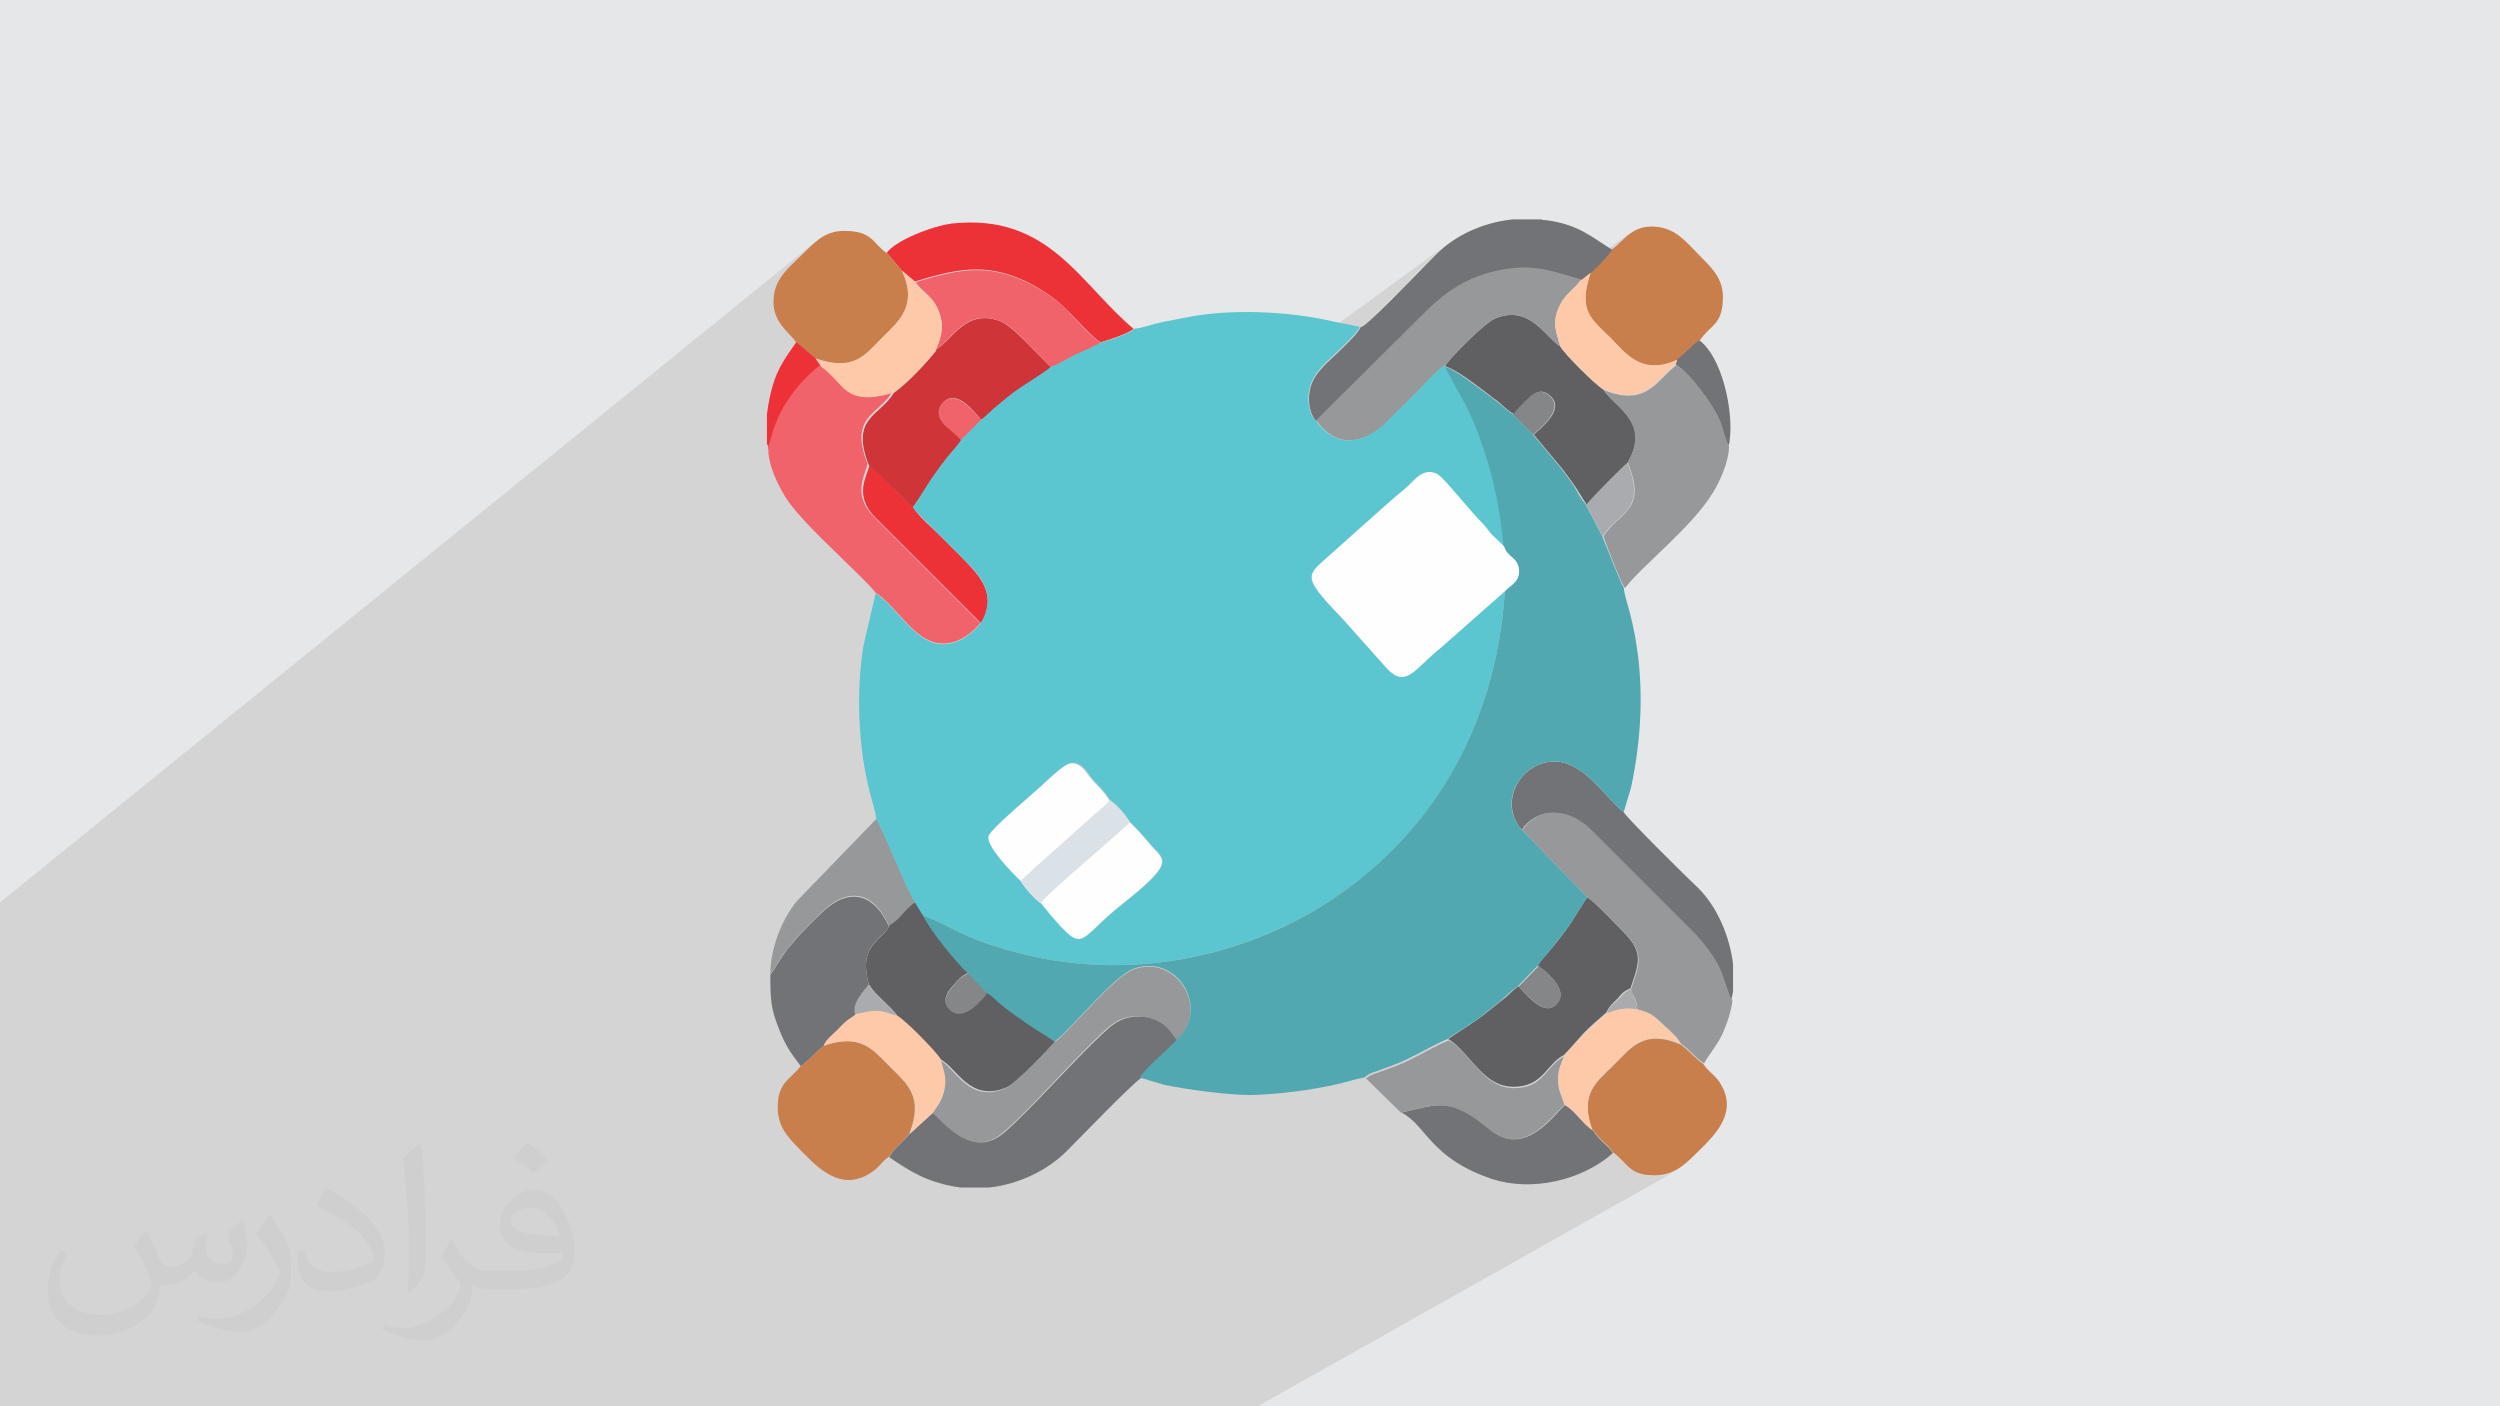 <?xml version="1.0" encoding="UTF-8"?>
<!DOCTYPE svg PUBLIC "-//W3C//DTD SVG 1.1//EN" "http://www.w3.org/Graphics/SVG/1.1/DTD/svg11.dtd">
<!-- Creator: CorelDRAW 2017 -->
<svg xmlns="http://www.w3.org/2000/svg" xml:space="preserve" width="3.703in" height="2.083in" version="1.1" style="shape-rendering:geometricPrecision; text-rendering:geometricPrecision; image-rendering:optimizeQuality; fill-rule:evenodd; clip-rule:evenodd"
viewBox="0 0 3703 2083"
 xmlns:xlink="http://www.w3.org/1999/xlink"
 enable-background="new 0 0 512 512">
 <defs>
  <style type="text/css">
   <![CDATA[
    .fil8 {fill:#A9ABAE}
    .fil7 {fill:#96989A}
    .fil3 {fill:#848688}
    .fil5 {fill:#727376}
    .fil11 {fill:#606062}
    .fil4 {fill:#F1636A}
    .fil6 {fill:#ED3237}
    .fil10 {fill:#CE3438}
    .fil13 {fill:#5CC6D0}
    .fil15 {fill:#51A8B1}
    .fil9 {fill:#C97F4C}
    .fil16 {fill:#DAE2E8}
    .fil0 {fill:#E6E7E8}
    .fil14 {fill:#FEC9A9}
    .fil12 {fill:#FEFEFE}
    .fil2 {fill:#373435;fill-opacity:0.031}
    .fil1 {fill:#373435;fill-opacity:0.102}
   ]]>
  </style>
 </defs>
 <g id="Layer_x0020_1">
  <polygon class="fil0" points="-3,0 3706,0 3706,2083 -3,2083 "/>
  <polygon class="fil1" points="401,2083 402,2083 402,2083 402,2083 404,2083 408,2083 410,2083 420,2083 421,2083 423,2083 426,2083 431,2083 443,2083 448,2083 448,2083 458,2083 460,2083 462,2083 467,2083 469,2083 475,2083 482,2083 488,2083 520,2083 532,2083 533,2083 544,2083 549,2083 554,2083 560,2083 579,2083 606,2083 613,2083 628,2083 675,2083 676,2083 678,2083 708,2083 721,2083 722,2083 741,2083 751,2083 753,2083 754,2083 762,2083 764,2083 790,2083 793,2083 795,2083 795,2083 807,2083 844,2083 845,2083 858,2083 883,2083 890,2083 898,2083 898,2083 907,2083 914,2083 945,2083 963,2083 980,2083 988,2083 993,2083 1103,2083 1124,2083 1168,2083 1187,2083 1195,2083 1205,2083 1217,2083 1218,2083 1223,2083 1226,2083 1232,2083 1236,2083 1239,2083 1245,2083 1250,2083 1311,2083 1313,2083 1342,2083 1346,2083 1377,2083 1377,2083 1384,2083 1399,2083 1416,2083 1417,2083 1430,2083 1435,2083 1438,2083 1438,2083 1458,2083 1459,2083 1488,2083 1494,2083 1506,2083 1508,2083 1525,2083 1538,2083 1551,2083 1568,2083 1575,2083 1625,2083 1644,2083 1651,2083 1732,2083 1738,2083 1848,2083 1863,2083 2483,1734 2479,1736 2474,1738 2470,1739 2465,1741 2459,1741 2454,1742 2446,1742 2440,1741 2434,1740 2429,1739 2425,1737 2421,1735 2417,1733 2414,1731 2411,1728 2408,1725 2406,1723 2403,1720 2400,1717 2397,1714 2393,1711 2389,1708 2386,1703 2382,1699 2379,1696 2375,1692 2371,1688 2367,1684 2363,1680 2360,1674 2359,1671 2524,1576 2519,1573 2515,1569 2511,1566 2507,1562 2503,1558 2499,1554 2495,1550 2490,1546 2487,1542 2484,1538 2480,1534 2480,1533 2566,1483 2564,1481 2563,1478 2562,1476 2560,1472 2559,1469 2558,1465 2557,1462 2555,1458 2554,1454 2553,1450 2551,1446 2550,1442 2548,1438 2547,1435 2545,1431 2543,1428 2539,1421 2535,1415 2531,1410 2528,1405 2524,1400 2520,1395 2516,1390 2511,1385 2359,1233 2406,1204 2401,1200 2396,1195 2391,1190 2386,1184 2380,1178 2374,1172 2368,1166 2362,1160 2356,1154 2349,1148 2342,1143 2335,1138 2328,1134 2321,1132 2313,1130 2305,1129 2296,1129 2287,1131 2279,1134 2271,1138 2013,1303 2026,1293 2039,1281 2052,1269 2064,1257 2076,1244 2088,1232 2099,1218 2110,1205 2120,1191 2130,1177 2140,1162 2149,1147 2157,1132 2165,1117 2173,1101 2180,1085 2187,1069 2193,1053 2199,1036 2204,1019 2209,1002 2209,1000 2406,870 2405,869 2404,866 2402,863 2400,858 2398,853 2395,848 2393,842 2390,835 2388,829 2385,823 2383,816 2380,811 2378,806 2377,801 2375,797 2374,795 2378,788 2383,783 2388,778 2393,773 2397,769 2560,660 2559,659 2561,659 2561,658 2559,659 2558,656 2556,652 2555,647 2553,642 2552,637 2550,632 2549,628 2547,623 2545,618 2542,613 2539,607 2535,601 2532,595 2527,589 2523,583 2518,576 2513,570 2508,564 2504,559 2499,554 2494,549 2490,545 2486,542 2482,540 2484,533 2490,529 2494,525 2498,522 2502,518 2506,514 2509,511 2513,507 2518,504 2466,539 2466,540 2457,541 2449,542 2442,541 2435,539 2429,537 2423,534 2417,531 2412,527 2407,523 2402,518 2398,514 2393,509 2389,504 2385,500 2380,495 2375,490 2370,485 2366,481 2362,476 2358,472 2355,467 2353,462 2351,457 2349,451 2349,445 2349,439 2349,431 2351,423 2353,414 2356,404 2359,400 2364,396 2368,391 2373,386 2377,381 2381,377 2385,373 2387,370 2390,367 2393,364 2397,361 2400,358 2403,355 2406,352 2410,349 2413,346 2325,409 2324,409 2320,408 2315,406 2311,405 2307,404 2303,403 2300,402 2296,401 2292,400 2288,399 2284,399 2280,398 2277,398 2273,397 2269,397 2265,397 2261,396 2257,396 2253,396 2249,397 2244,397 2240,397 2235,398 2231,399 2226,400 2221,401 2216,402 2211,403 2205,404 2197,407 2189,410 2181,413 2174,416 2167,420 2161,423 2154,427 2148,431 2143,435 1940,582 1940,582 1940,579 1942,573 1943,567 1946,562 1948,558 1951,554 1954,550 1957,546 1960,543 1963,540 1966,537 1969,534 1973,530 1977,526 1981,522 1986,518 1990,514 1994,510 1998,506 2002,502 2006,498 2009,494 2011,491 2014,487 2015,485 2018,483 2022,480 2028,475 2035,469 2042,461 2051,453 2059,444 2069,435 2078,426 2087,417 2095,408 2103,400 2111,393 2117,386 2122,381 2125,378 2131,372 2136,367 2142,363 1455,863 1454,861 1451,855 1447,850 1442,845 1438,840 1434,836 1429,831 1425,827 1421,822 1416,818 1411,813 1407,809 1403,804 1398,800 1394,795 1389,791 1384,786 1379,782 1374,777 1369,772 1364,767 1359,762 1355,757 1352,752 1354,749 1356,746 1358,743 1360,740 1362,737 1364,734 1366,731 1368,727 1370,724 1372,721 1374,718 1679,489 1680,487 1676,491 1675,491 1672,493 1669,494 1665,496 1662,497 1658,499 1654,500 1650,502 1646,503 1643,504 1639,505 1636,506 1633,507 1631,508 1628,506 1626,504 1622,501 1619,498 1616,495 1612,492 1608,488 1605,484 1601,481 1597,477 1594,473 1591,470 1587,466 1584,463 1581,460 1579,458 1576,455 1573,452 1570,450 1567,447 1563,444 1560,442 1557,439 1553,437 1549,434 1546,432 1542,429 1538,427 1534,425 1530,422 1525,420 1521,418 1515,415 1510,413 1504,411 1499,409 1494,407 1488,405 1483,404 1478,403 1473,402 1468,401 1463,401 1458,400 1453,400 1448,400 1443,400 1438,400 1433,400 1428,401 1423,401 1418,402 1413,403 1408,404 1403,405 1398,406 1393,407 1388,408 1383,410 1378,411 1372,413 1367,414 1362,416 1356,417 1336,401 1314,375 1317,372 1321,368 1166,492 1164,490 1161,487 1158,483 1155,479 1153,474 1151,470 1149,465 1147,459 1146,453 1146,447 1146,440 1147,435 1148,430 1150,425 1152,421 1154,416 1156,412 1158,409 1161,405 1164,401 1167,398 1170,395 1173,392 1176,388 1180,385 1183,382 1186,379 1189,376 1192,373 1195,369 1199,366 1202,363 1205,360 1209,357 -3,1339 -3,1342 -3,1367 -3,1425 -3,1427 -3,1448 -3,1463 -3,1480 -3,1487 -3,1490 -3,1503 -3,1503 -3,1510 -3,1515 -3,1527 -3,1531 -3,1532 -3,1545 -3,1548 -3,1555 -3,1591 -3,1595 -3,1596 -3,1598 -3,1607 -3,1607 -3,1622 -3,1632 -3,1667 -3,1668 -3,1668 -3,1674 -3,1696 -3,1722 -3,1722 -3,1723 -3,1725 -3,1725 -3,1725 -3,1725 -3,1731 -3,1732 -3,1739 -3,1741 -3,1746 -3,1748 -3,1755 -3,1755 -3,1769 -3,1772 -3,1825 -3,1842 -3,1878 -3,1896 -3,1937 -3,1976 -3,1980 -3,2083 -1,2083 58,2083 106,2083 144,2083 150,2083 158,2083 162,2083 179,2083 193,2083 197,2083 201,2083 202,2083 210,2083 231,2083 259,2083 263,2083 275,2083 275,2083 276,2083 296,2083 314,2083 318,2083 325,2083 325,2083 329,2083 342,2083 352,2083 359,2083 359,2083 386,2083 395,2083 "/>
  <path class="fil2" d="M217 1825c7,11 12,21 16,32 3,7 5,19 21,19 5,0 11,-1 17,-5 7,-3 12,-9 14,-17l6 -21 15 -7 1 1c-2,8 -2,15 -2,21 0,18 15,24 27,24 7,0 13,-3 13,-10 0,-8 -4,-22 -8,-35 7,-7 14,-14 22,-20l1 1c4,15 6,30 6,40 0,10 -4,20 -8,27 -7,14 -20,25 -36,25 -12,0 -25,-6 -34,-17l-1 0c-9,11 -22,20 -43,20l-7 0c-1,14 -4,24 -8,33 -13,25 -50,42 -85,42 -49,0 -73,-28 -73,-66 0,-23 7,-45 19,-60l10 4c-7,14 -12,27 -12,40 0,35 29,52 61,52 30,0 68,-20 75,-42 -2,-25 -12,-36 -26,-59 4,-7 10,-15 17,-23l1 0 0 0 0 0 0 0 0 0 1 1 0 0 0 0 0 0 0 0 0 0 0 0zm564 -132c10,6 20,14 30,23 -6,8 -12,15 -21,21 -10,-8 -20,-15 -30,-22 7,-8 14,-15 20,-22l0 0 1 0 0 0 0 0 0 0 0 0 0 0zm5 96c-17,0 -30,11 -30,19 0,17 33,23 73,23 -5,-20 -22,-42 -43,-42l0 0 0 0 0 0 0 0 0 0zm-37 93c22,0 41,-1 55,-4 16,-4 30,-12 30,-18 0,-2 0,-3 -1,-5 -9,1 -19,1 -29,1 -29,0 -52,-7 -60,-23 -2,-4 -4,-10 -4,-15 0,-16 7,-32 19,-42 10,-9 21,-14 33,-14 20,0 37,17 48,42 6,14 11,30 11,51 0,14 -4,25 -12,34 -16,15 -45,21 -90,21l-20 0 0 0 -5 0c-11,0 -19,-2 -25,-7l-1 0c0,2 1,5 1,7 0,10 -3,23 -10,33 -20,30 -42,43 -60,43 -19,0 -42,-7 -63,-17l4 -7c7,3 16,5 29,5 34,0 78,-33 84,-64 -1,-3 -3,-6 -7,-10 -10,-12 -16,-22 -22,-32 5,-10 10,-18 14,-25l2 0c14,29 28,46 57,46l4 0 0 0 21 0 0 0 0 0 0 0 0 0 -3 0 0 0 0 0 0 0 0 0 0 0 0 0zm-146 31c2,-14 3,-29 3,-43l0 -21c0,-39 -5,-96 -9,-133 7,-8 17,-17 25,-23l2 1c5,47 7,101 7,151 0,13 -1,26 -2,35 -1,12 -8,21 -22,35l-3 -1 0 0 0 0 0 0 0 0 -1 -1 0 0 0 0 0 0 0 0 0 0 0 0zm-151 -62c1,18 10,33 41,33 20,0 36,-5 55,-14 3,-2 5,-3 5,-5 0,-12 -9,-27 -24,-41 -14,-13 -33,-25 -51,-32 -6,-3 -8,-5 -8,-8 0,-5 7,-17 13,-24l2 0c20,11 43,27 60,44 15,16 25,33 25,51 0,13 -4,26 -11,38 -22,11 -46,20 -70,20 -29,0 -48,-13 -48,-45 0,-3 0,-9 1,-16l10 0 0 0 0 0 0 0 0 0 0 -1 0 0 0 0 0 0 0 0 0 0 0 0zm-52 -52l18 29c7,11 13,22 13,41l0 24c0,19 -12,39 -32,60 -15,14 -29,20 -42,20 -19,0 -40,-6 -65,-17l3 -7c8,2 17,4 28,4 35,0 72,-26 88,-58 2,-4 3,-7 3,-9 0,-4 -2,-8 -4,-11 -9,-17 -19,-33 -30,-47 6,-9 12,-18 18,-27l2 0 0 0 0 0 0 0 0 0 0 -2 0 0 0 0 0 0 0 0 0 0 0 0z"/>
  <g id="_2293732579952">
   <path class="fil3" d="M2249 1461c9,7 38,49 58,25 17,-21 -18,-48 -28,-55l-30 31z"/>
   <path class="fil4" d="M1424 652l30 -30c-9,-8 -37,-48 -58,-25 -10,11 -5,23 3,32 8,8 16,17 25,23z"/>
   <path class="fil3" d="M2241 614l30 30c8,-9 48,-37 24,-58 -11,-10 -23,-5 -31,3 -8,8 -17,16 -23,24z"/>
   <path class="fil3" d="M1462 1470l-27 -28c-11,3 -19,13 -26,22 -8,9 -14,23 -1,34 21,17 46,-17 55,-27z"/>
   <path class="fil5" d="M2254 1229c23,-33 66,-34 102,2l154 154c14,15 21,23 32,43 10,16 16,44 22,55 1,-5 2,-9 3,-14l0 -41c-5,-42 -24,-85 -51,-112 -17,-16 -104,-102 -111,-113 -25,-19 -58,-74 -101,-75 -51,-1 -85,59 -51,100z"/>
   <path class="fil6" d="M1314 375l21 25 20 17c60,-18 104,-29 165,0 24,12 43,25 58,40 13,12 39,42 52,50 12,-3 44,-14 49,-20 -79,-66 -125,-171 -268,-156 -28,3 -85,25 -98,44z"/>
   <path class="fil7" d="M2022 1596l53 52c56,-13 73,-23 130,25 53,44 97,-25 112,-36 -2,-11 -9,-19 -9,-35 -1,-16 3,-24 9,-37 -17,8 -23,23 -39,36 -14,11 -37,14 -56,7 -31,-12 -50,-53 -76,-67 -20,8 -39,20 -60,30 -10,5 -21,9 -32,13 -15,6 -24,7 -31,14z"/>
   <path class="fil6" d="M1453 925c27,-46 -6,-76 -27,-98 -13,-13 -24,-24 -36,-36 -11,-11 -29,-26 -37,-39 -11,-8 -22,-21 -32,-32 -11,-11 -21,-20 -33,-31 -4,17 -24,45 9,78l158 158z"/>
   <path class="fil6" d="M1138 665c5,-9 7,-25 12,-37 5,-12 11,-23 17,-33 12,-18 34,-43 49,-53 -4,-6 -5,-6 -8,-12l-28 -24c-15,22 -28,38 -36,67 -2,7 -6,23 -8,41l0 43c1,3 2,5 3,7z"/>
   <path class="fil8" d="M2380 1501c17,-5 25,-9 45,-6 -1,-17 -7,-18 -9,-30 -10,4 -12,9 -19,15 -9,9 -13,10 -17,21z"/>
   <path class="fil9" d="M1220 1549c-12,9 -24,24 -34,30 -16,21 -35,24 -34,64 1,31 21,47 37,64 23,23 57,59 101,30 12,-7 16,-17 27,-24 7,-12 20,-21 30,-34 21,-55 -3,-73 -29,-99 -26,-26 -43,-50 -99,-31z"/>
   <path class="fil9" d="M2360 1674c9,15 21,20 29,33 22,15 23,35 64,34 31,-1 47,-21 64,-37 23,-23 59,-57 30,-101 -8,-12 -17,-16 -24,-27 -12,-8 -21,-20 -34,-29 -54,-23 -73,5 -98,30 -25,25 -53,43 -32,98z"/>
   <path class="fil9" d="M2387 370c-4,7 -23,26 -31,34 -19,57 0,68 29,96 23,23 46,58 99,33 16,-11 21,-21 34,-29 15,-23 34,-22 34,-64 0,-31 -21,-47 -37,-64 -17,-17 -32,-37 -61,-40 -36,-4 -48,20 -66,33z"/>
   <path class="fil9" d="M1180 507l28 24c57,19 72,-4 99,-31 24,-24 53,-47 29,-99l-21 -25c-23,-15 -21,-34 -65,-34 -31,0 -47,21 -64,37 -17,17 -37,32 -40,61 -4,38 25,53 33,67z"/>
   <path class="fil5" d="M2015 485c-6,14 -43,45 -55,58 -8,9 -17,19 -20,36 -3,16 0,35 10,45l158 -157c24,-24 52,-49 98,-62 59,-16 85,-5 137,10l14 -11c8,-7 27,-27 31,-34 -32,-20 -51,-38 -99,-44 -2,0 -4,0 -6,-1l-43 0c-45,5 -85,24 -113,52 -15,15 -100,104 -110,107z"/>
   <path class="fil7" d="M1562 1543c-9,11 -58,63 -73,69 -54,23 -73,-29 -97,-42 3,15 9,27 6,46 -4,18 -11,23 -17,34 19,18 59,66 104,28 41,-34 108,-113 154,-154 13,-12 32,-23 58,-17 16,3 28,11 36,23l9 12c52,-46 1,-130 -63,-106 -31,12 -88,85 -117,108z"/>
   <path class="fil7" d="M1141 1443c5,-6 10,-16 15,-23 7,-11 11,-15 18,-24 13,-16 27,-28 41,-43 38,-38 77,-37 102,19 16,-9 23,-24 39,-35 -13,-19 -52,-119 -58,-124l-118 122c-22,27 -39,70 -39,108z"/>
   <path class="fil5" d="M2484 533l-2 7c19,11 55,59 65,83 5,12 7,26 13,37 0,-1 1,-2 1,-2l1 -4c0,-1 0,-2 0,-2 6,-45 -12,-124 -45,-148 -13,8 -18,18 -34,29z"/>
   <path class="fil8" d="M2349 747l25 48c20,-36 67,-36 36,-110 -9,7 -54,53 -61,62z"/>
   <path class="fil8" d="M1267 1503c33,-7 31,-8 62,3 -5,-10 -13,-16 -22,-24 -10,-10 -12,-12 -21,-24 -6,8 -27,29 -20,45z"/>
   <path class="fil10" d="M1387 519c-14,18 -43,49 -63,63 -21,35 -65,36 -37,107 12,11 22,20 33,31 11,11 21,23 32,32 11,-14 22,-34 34,-51 7,-9 10,-14 18,-24 6,-8 16,-18 20,-25 -8,-7 -17,-16 -25,-23 -8,-9 -13,-20 -3,-32 21,-24 49,16 58,25 10,-7 14,-13 24,-21 8,-7 17,-14 25,-20 16,-12 40,-25 54,-37 -17,-15 -54,-59 -75,-68 -52,-20 -72,29 -96,42z"/>
   <path class="fil11" d="M2141 541l1 2c15,5 39,23 52,33 9,6 15,12 24,18 9,7 14,14 24,19 7,-9 15,-17 23,-24 9,-9 20,-13 31,-3 24,21 -16,49 -24,58l41 49c7,9 12,16 19,26 7,10 11,18 18,28 7,-9 52,-55 61,-62 35,-60 -19,-81 -36,-108 -13,-8 -57,-52 -64,-64 -22,-13 -45,-63 -97,-41 -16,7 -66,58 -73,69z"/>
   <path class="fil11" d="M2279 1431c10,7 45,34 28,55 -20,24 -49,-17 -58,-25 -10,7 -15,14 -26,22 -8,7 -17,13 -25,20 -17,13 -34,23 -53,36 26,15 45,55 76,67 19,7 42,4 56,-7 16,-12 22,-27 39,-36 11,-11 19,-21 30,-33 12,-12 19,-18 33,-30 5,-10 8,-12 17,-21 6,-7 9,-11 19,-15 11,-34 21,-51 -8,-81 -12,-12 -44,-47 -56,-54 -11,16 -21,35 -34,52 -7,9 -12,16 -20,25 -6,8 -14,15 -19,24z"/>
   <path class="fil11" d="M1317 1373c-18,25 -45,31 -30,85 8,12 11,14 21,24 8,8 16,14 22,24 13,8 55,51 63,63 24,12 43,64 97,42 15,-6 64,-58 73,-69 -15,-11 -34,-21 -51,-34 -10,-8 -16,-12 -26,-19 -10,-8 -13,-13 -23,-19 -8,10 -34,44 -55,27 -13,-11 -7,-25 1,-34 7,-8 15,-19 26,-22 -15,-14 -57,-63 -68,-87l-11 -18c-16,11 -23,26 -39,35z"/>
   <path class="fil5" d="M1381 1649l-34 31c-10,12 -23,21 -30,34 31,21 54,36 99,44 3,0 5,1 8,1l41 0c45,-5 87,-26 115,-54 22,-22 96,-99 110,-108 10,-15 40,-40 54,-55l-9 -12c-8,-12 -21,-20 -36,-23 -26,-5 -45,5 -58,17 -46,41 -114,120 -154,154 -45,38 -85,-10 -104,-28z"/>
   <path class="fil7" d="M2375 577c16,26 70,48 36,108 31,74 -16,74 -36,110 4,11 27,72 32,76 23,-31 99,-90 130,-141 10,-16 24,-46 24,-69 -6,-11 -8,-25 -13,-37 -10,-25 -46,-73 -65,-83 -30,23 -44,62 -107,37z"/>
   <path class="fil7" d="M1950 623c30,42 71,36 107,0 14,-14 26,-26 41,-41 11,-11 31,-34 43,-41 8,-11 58,-63 73,-69 52,-22 75,28 97,41 -6,-22 -13,-35 -1,-60 9,-19 23,-25 32,-39 -51,-15 -78,-26 -137,-10 -46,13 -74,38 -98,62l-158 157z"/>
   <path class="fil5" d="M1141 1443c0,38 1,51 12,79 10,26 17,36 33,57 10,-6 22,-21 34,-30 5,-10 13,-16 21,-24 4,-4 7,-7 11,-11 7,-6 9,-6 15,-11 -7,-16 14,-37 20,-45 -15,-54 12,-61 30,-85 -25,-55 -64,-57 -102,-19 -15,15 -28,27 -41,43 -7,8 -11,13 -18,24 -5,7 -10,17 -15,23z"/>
   <path class="fil4" d="M1138 665c0,25 14,52 24,69 18,30 62,70 88,96 13,13 37,35 47,48 21,13 43,46 66,63 35,26 69,6 89,-18l-158 -158c-32,-33 -13,-60 -9,-78 -28,-71 16,-72 37,-107 -74,21 -71,-14 -107,-39 -15,10 -37,34 -49,53 -7,10 -12,21 -17,33 -5,11 -8,28 -12,37z"/>
   <path class="fil7" d="M2254 1229l98 101c12,7 44,42 56,54 29,30 19,47 8,81 2,12 9,12 9,30 19,5 25,10 36,20 10,10 22,19 29,31 13,9 22,22 34,29 8,-14 18,-25 26,-41 6,-12 15,-37 16,-52 -7,-11 -13,-39 -22,-55 -12,-20 -19,-28 -32,-43l-154 -154c-36,-36 -80,-34 -102,-2z"/>
   <path class="fil5" d="M2076 1648c37,19 42,67 133,98 60,20 135,2 180,-38 -8,-13 -20,-18 -29,-33 -16,-10 -27,-30 -42,-38 -15,12 -59,80 -112,36 -58,-48 -74,-38 -130,-25z"/>
   <path class="fil4" d="M1356 417c9,15 24,20 33,40 10,23 7,40 -3,61 23,-13 44,-63 96,-42 21,8 58,53 75,68 12,-4 24,-12 36,-18 13,-6 26,-11 38,-18 -13,-7 -40,-38 -52,-50 -15,-15 -34,-28 -58,-40 -61,-29 -105,-18 -165,0z"/>
   <path class="fil12" d="M2229 876c8,-9 23,-13 21,-33 -2,-18 -17,-18 -22,-34l-18 -17c-6,-7 -9,-12 -15,-18 -13,-13 -57,-67 -66,-72 -21,-11 -35,11 -46,20 -12,10 -25,21 -36,31l-74 66c-36,34 -49,30 15,97l66 74c29,31 41,0 81,-31l94 -83z"/>
   <path class="fil12" d="M1512 1306c6,-8 10,-9 16,-16l83 -74c12,-12 24,-19 32,-30 -8,-13 -14,-18 -25,-30 -9,-9 -15,-26 -32,-25 -10,1 -28,19 -34,24 -18,18 -87,73 -89,85 -3,16 38,56 49,67z"/>
   <path class="fil12" d="M1541 1338c5,6 8,10 13,16 53,63 40,39 108,-15 84,-66 60,-64 39,-91 -5,-7 -23,-27 -28,-30l-35 31c-16,15 -92,79 -98,89z"/>
   <path class="fil13" d="M1644 1185c12,9 21,20 30,33 4,3 22,23 28,30 21,26 44,25 -39,91 -68,53 -55,77 -108,15 -5,-6 -8,-10 -13,-16 -13,-10 -20,-19 -29,-32 -12,-11 -52,-52 -49,-67 2,-11 71,-67 89,-85 6,-5 24,-23 34,-24 17,-1 24,16 32,25 11,12 17,17 25,30zm36 -698c-6,7 -37,17 -49,20 -12,7 -25,12 -38,18 -12,6 -24,14 -36,18 -14,12 -38,25 -54,37 -8,6 -17,13 -25,20 -10,8 -15,14 -24,21l-30 30c-4,7 -14,18 -20,25 -8,10 -11,14 -18,24 -12,16 -23,37 -34,51 8,12 26,27 37,39 13,13 24,24 36,36 22,22 55,52 27,98 -20,24 -54,44 -89,18 -23,-17 -45,-50 -66,-63l-18 77c-11,68 -8,150 9,216 3,13 9,29 10,42 6,5 45,105 58,124l11 18c48,18 53,31 132,53 157,44 322,15 454,-64 166,-100 263,-269 276,-469l-94 83c-40,32 -52,62 -81,31l-66 -74c-64,-66 -52,-63 -15,-97l74 -66c11,-10 24,-21 36,-31 11,-9 24,-31 46,-20 9,4 52,59 66,72 6,6 9,11 15,18l18 17c-5,-52 -14,-99 -30,-145 -7,-22 -15,-42 -25,-62 -10,-21 -22,-39 -32,-59l-1 -2c-12,7 -32,30 -43,41 -14,14 -26,26 -41,41 -36,36 -77,42 -107,0 -10,-9 -13,-29 -10,-45 3,-16 12,-27 20,-36 12,-13 49,-44 55,-58l-40 -8c-64,-15 -151,-19 -216,-6 -14,3 -28,5 -40,8 -15,3 -25,8 -39,9z"/>
   <path class="fil14" d="M1208 531c4,6 5,6 8,12 36,25 33,60 107,39 20,-14 49,-45 63,-63 9,-21 13,-39 3,-61 -9,-20 -24,-25 -33,-40l-20 -17c24,52 -5,75 -29,99 -27,27 -42,51 -99,31z"/>
   <path class="fil14" d="M2342 414c-9,14 -23,20 -32,39 -12,25 -5,38 1,60 7,12 51,56 64,64 63,25 77,-14 107,-37l2 -7c-53,24 -77,-11 -99,-33 -28,-28 -48,-40 -29,-96l-14 11z"/>
   <path class="fil14" d="M2380 1501c-14,12 -21,18 -33,30 -12,12 -20,21 -30,33 -5,13 -9,21 -9,37 1,16 8,24 9,35 16,8 27,28 42,38 -21,-55 7,-74 32,-98 25,-25 44,-53 98,-30 -7,-12 -18,-21 -29,-31 -11,-11 -17,-16 -36,-20 -20,-3 -29,1 -45,6z"/>
   <path class="fil14" d="M1267 1503c-6,5 -8,5 -15,11 -5,4 -7,7 -11,11 -8,8 -17,14 -21,24 55,-19 73,5 99,31 26,26 50,45 29,99l34 -31c6,-11 13,-16 17,-34 4,-18 -2,-31 -6,-46 -8,-12 -50,-55 -63,-63 -31,-10 -30,-10 -62,-3z"/>
   <path class="fil15" d="M2228 809c4,16 20,16 22,34 2,19 -13,24 -21,33 -13,200 -110,368 -276,469 -131,79 -297,108 -454,64 -79,-22 -84,-35 -132,-53 11,23 52,73 68,87l27 28c10,6 14,12 23,19 9,7 15,12 26,19 17,13 36,23 51,34 29,-23 86,-96 117,-108 65,-24 115,60 63,106 -14,15 -44,40 -54,55l37 11c34,7 94,15 128,15 39,-1 88,-7 127,-16 14,-3 28,-8 41,-10 7,-7 16,-8 31,-14 11,-4 22,-8 32,-13 21,-10 41,-22 60,-30 18,-13 36,-22 53,-36 8,-7 17,-13 25,-20 10,-9 16,-15 26,-22l30 -31c5,-8 13,-16 19,-24 7,-9 13,-16 20,-25 12,-16 23,-35 34,-52l-98 -101c-35,-41 0,-101 51,-100 43,1 76,56 101,75l11 -37c18,-84 20,-172 -1,-255 -3,-13 -9,-29 -10,-41 -4,-4 -27,-65 -32,-76l-25 -48c-8,-9 -11,-17 -18,-28 -7,-10 -12,-17 -19,-26l-41 -49 -30 -30c-10,-6 -14,-12 -24,-19 -8,-6 -15,-12 -24,-18 -13,-10 -37,-28 -52,-33 10,20 21,38 32,59 10,20 18,40 25,62 16,46 25,93 30,145z"/>
   <path class="fil16" d="M1512 1306c9,13 17,22 29,32 6,-10 81,-74 98,-89l35 -31c-9,-14 -18,-24 -30,-33 -8,11 -20,18 -32,30l-83 74c-6,7 -11,8 -16,16z"/>
  </g>
 </g>
</svg>
